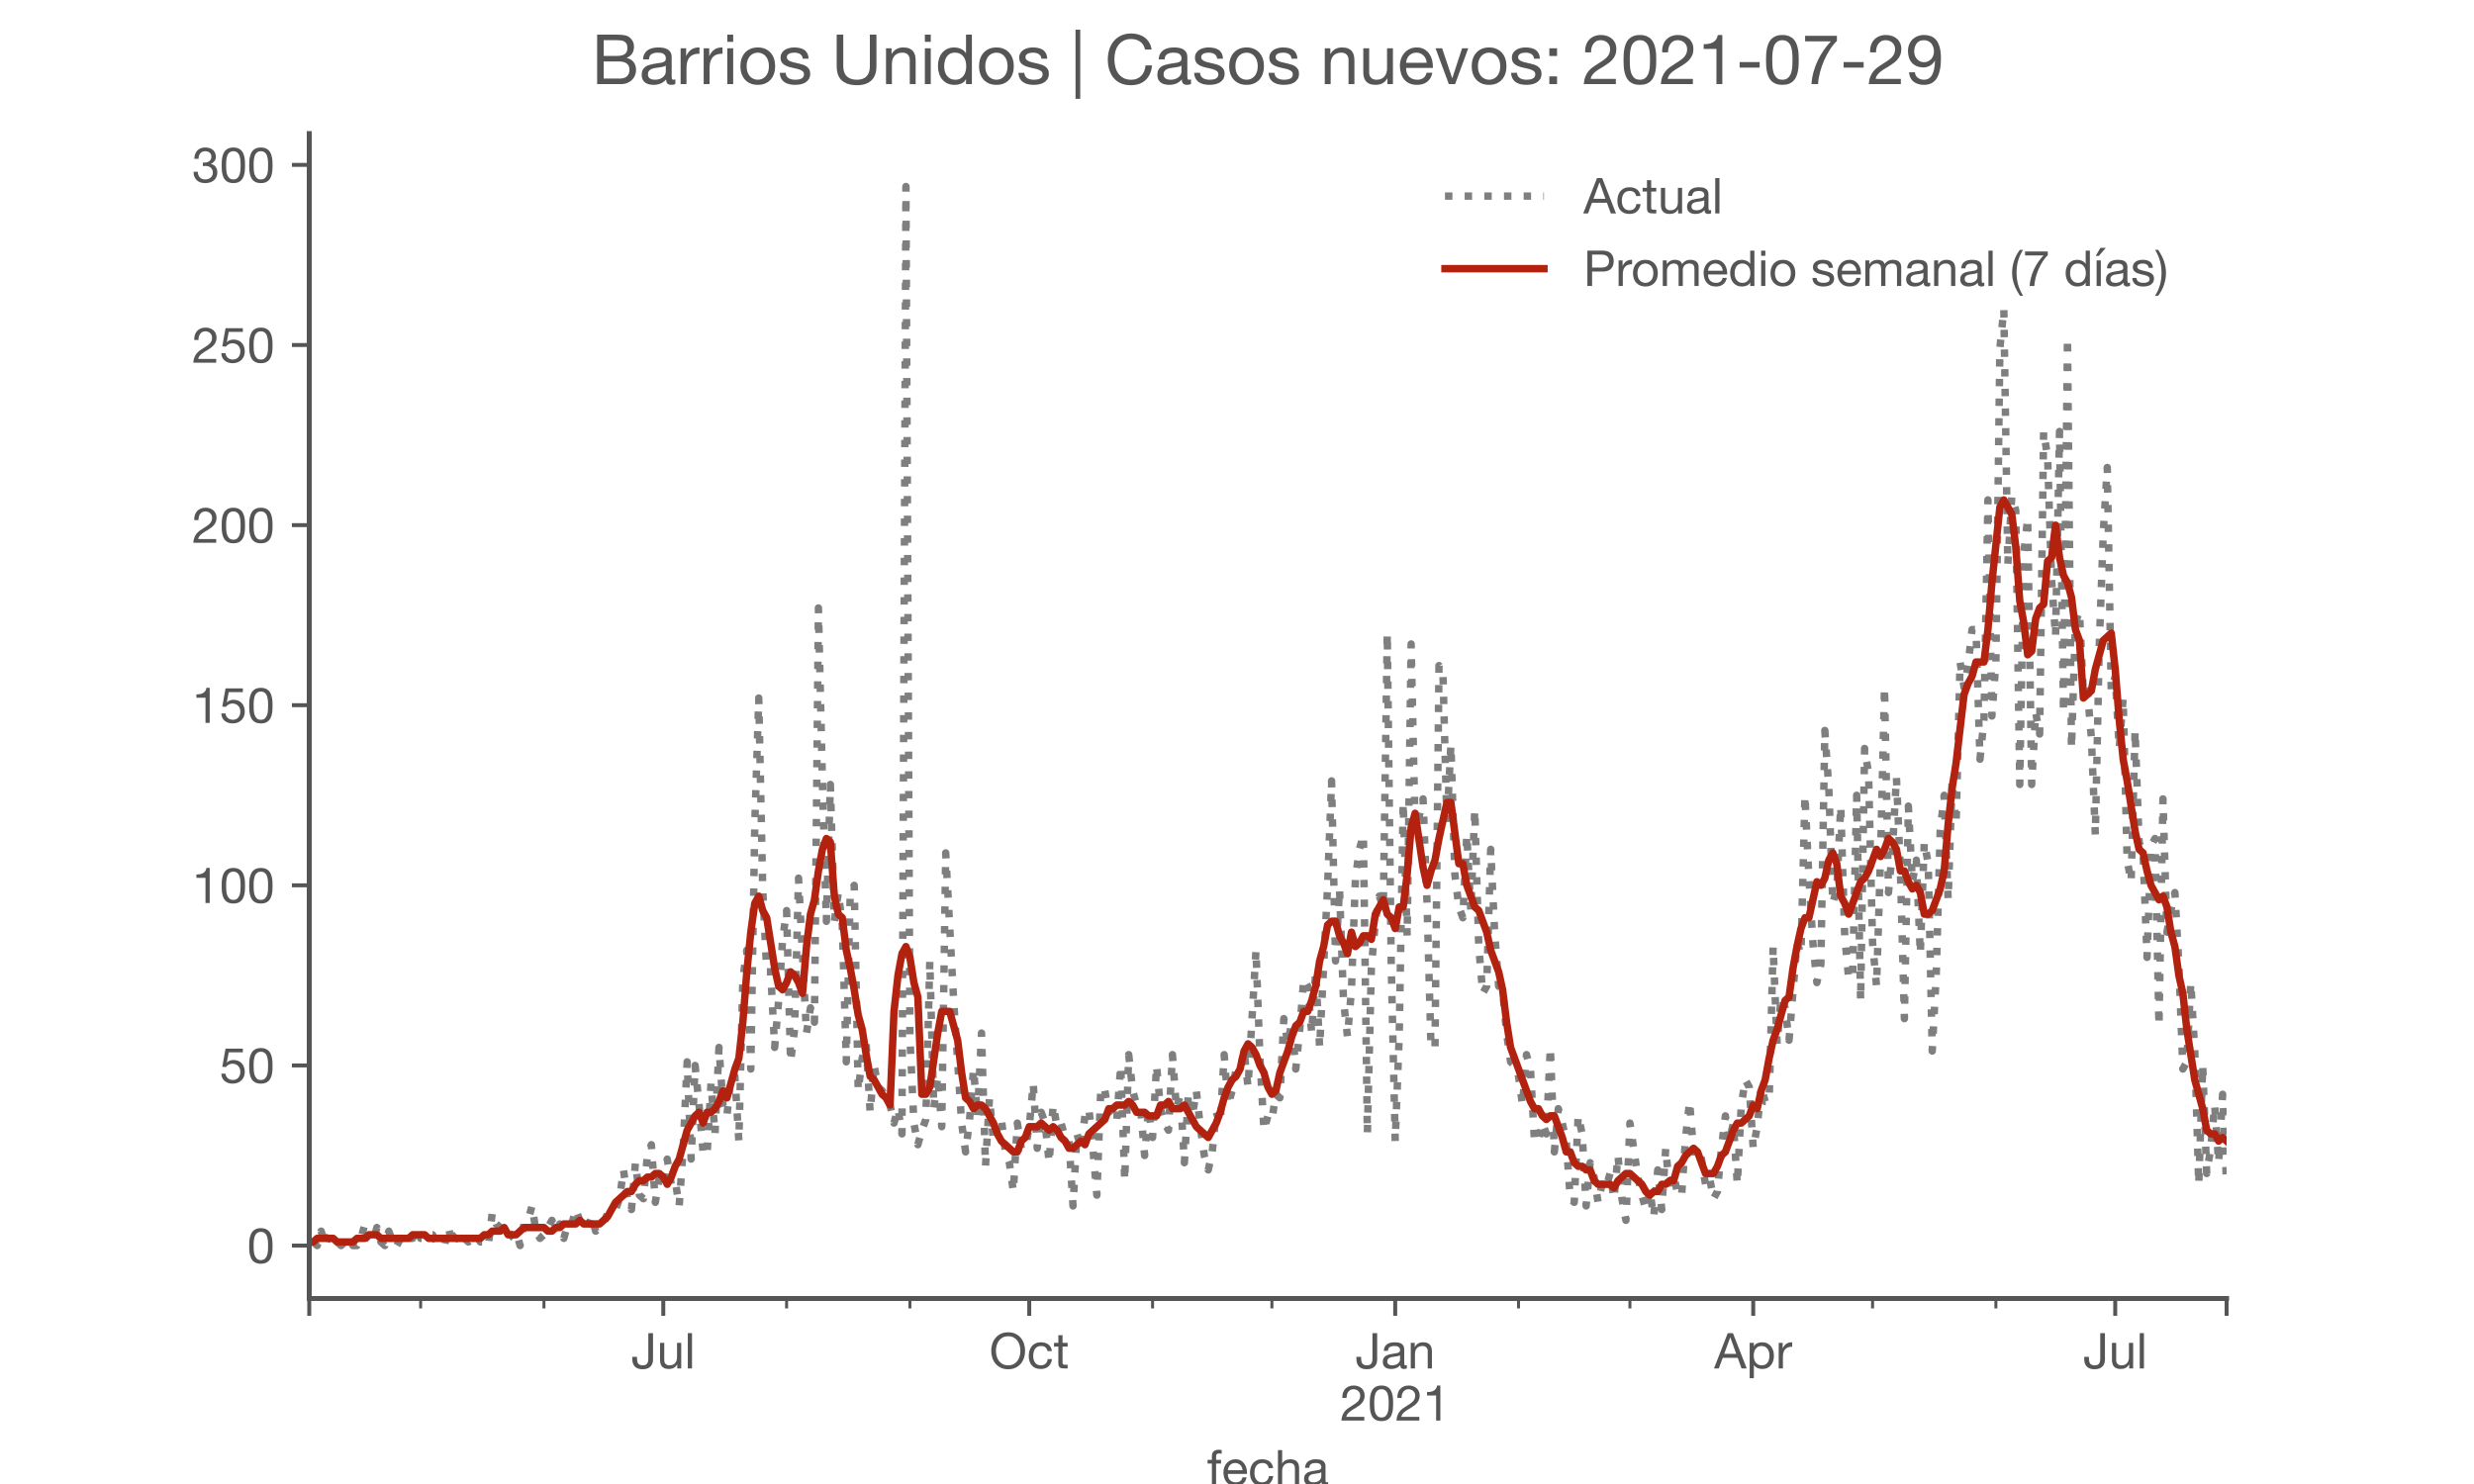<?xml version="1.0" encoding="utf-8" standalone="no"?>
<!DOCTYPE svg PUBLIC "-//W3C//DTD SVG 1.1//EN"
  "http://www.w3.org/Graphics/SVG/1.1/DTD/svg11.dtd">
<!-- Created with matplotlib (https://matplotlib.org/) -->
<svg height="300pt" version="1.1" viewBox="0 0 500 300" width="500pt" xmlns="http://www.w3.org/2000/svg" xmlns:xlink="http://www.w3.org/1999/xlink">
 <defs>
  <style type="text/css">*{stroke-linecap:butt;stroke-linejoin:round;}</style>
 </defs>
 <g id="figure_1">
  <g id="patch_1">
   <path d="M 0 300 
L 500 300 
L 500 0 
L 0 0 
z
" style="fill:#ffffff;"/>
  </g>
  <g id="axes_1">
   <g id="patch_2">
    <path d="M 62.5 262.5 
L 450 262.5 
L 450 27 
L 62.5 27 
z
" style="fill:#ffffff;"/>
   </g>
   <g id="matplotlib.axis_1">
    <g id="xtick_1">
     <g id="line2d_1">
      <defs>
       <path d="M 0 0 
L 0 3.5 
" id="ma6a5dc272f" style="stroke:#555555;stroke-width:0.8;"/>
      </defs>
      <g>
       <use style="fill:#555555;stroke:#555555;stroke-width:0.8;" x="62.5" xlink:href="#ma6a5dc272f" y="262.5"/>
      </g>
     </g>
    </g>
    <g id="xtick_2">
     <g id="line2d_2">
      <g>
       <use style="fill:#555555;stroke:#555555;stroke-width:0.8;" x="134.051" xlink:href="#ma6a5dc272f" y="262.5"/>
      </g>
     </g>
     <g id="text_1">
      <!-- Jul -->
      <g style="fill:#555555;" transform="translate(127.566 276.641)scale(0.1 -0.1)">
       <defs>
        <path d="M 44.094 17.797 
L 44.094 71.406 
L 34.594 71.406 
L 34.594 19.203 
Q 34.594 13.297 32.141 9.797 
Q 29.703 6.297 23.203 6.297 
Q 19.703 6.297 17.453 7.344 
Q 15.203 8.406 13.953 10.297 
Q 12.703 12.203 12.203 14.797 
Q 11.703 17.406 11.703 20.5 
L 11.703 23.5 
L 2.203 23.5 
L 2.203 19.094 
Q 2.203 8.906 7.594 3.656 
Q 13 -1.594 23 -1.594 
Q 29 -1.594 33.047 0.047 
Q 37.094 1.703 39.547 4.453 
Q 42 7.203 43.047 10.703 
Q 44.094 14.203 44.094 17.797 
z
" id="HelveticaNeue-74"/>
        <path d="M 49.203 0 
L 49.203 51.703 
L 40.703 51.703 
L 40.703 22.5 
Q 40.703 19 39.75 16.047 
Q 38.797 13.094 36.891 10.891 
Q 35 8.703 32.141 7.5 
Q 29.297 6.297 25.406 6.297 
Q 20.5 6.297 17.703 9.094 
Q 14.906 11.906 14.906 16.703 
L 14.906 51.703 
L 6.406 51.703 
L 6.406 17.703 
Q 6.406 13.5 7.25 10.047 
Q 8.094 6.594 10.188 4.094 
Q 12.297 1.594 15.688 0.25 
Q 19.094 -1.094 24.203 -1.094 
Q 29.906 -1.094 34.094 1.156 
Q 38.297 3.406 41 8.203 
L 41.203 8.203 
L 41.203 0 
z
" id="HelveticaNeue-117"/>
        <path d="M 6.906 71.406 
L 6.906 0 
L 15.406 0 
L 15.406 71.406 
z
" id="HelveticaNeue-108"/>
       </defs>
       <use xlink:href="#HelveticaNeue-74"/>
       <use x="51.9" xlink:href="#HelveticaNeue-117"/>
       <use x="107.5" xlink:href="#HelveticaNeue-108"/>
      </g>
     </g>
    </g>
    <g id="xtick_3">
     <g id="line2d_3">
      <g>
       <use style="fill:#555555;stroke:#555555;stroke-width:0.8;" x="208.013" xlink:href="#ma6a5dc272f" y="262.5"/>
      </g>
     </g>
     <g id="text_2">
      <!-- Oct -->
      <g style="fill:#555555;" transform="translate(199.953 276.641)scale(0.1 -0.1)">
       <defs>
        <path d="M 13.297 35.703 
Q 13.297 41.094 14.688 46.344 
Q 16.094 51.594 19.094 55.797 
Q 22.094 60 26.797 62.547 
Q 31.5 65.094 38 65.094 
Q 44.5 65.094 49.203 62.547 
Q 53.906 60 56.906 55.797 
Q 59.906 51.594 61.297 46.344 
Q 62.703 41.094 62.703 35.703 
Q 62.703 30.297 61.297 25.047 
Q 59.906 19.797 56.906 15.594 
Q 53.906 11.406 49.203 8.844 
Q 44.5 6.297 38 6.297 
Q 31.5 6.297 26.797 8.844 
Q 22.094 11.406 19.094 15.594 
Q 16.094 19.797 14.688 25.047 
Q 13.297 30.297 13.297 35.703 
z
M 3.797 35.703 
Q 3.797 28.406 5.938 21.656 
Q 8.094 14.906 12.391 9.703 
Q 16.703 4.5 23.094 1.453 
Q 29.5 -1.594 38 -1.594 
Q 46.5 -1.594 52.891 1.453 
Q 59.297 4.5 63.594 9.703 
Q 67.906 14.906 70.047 21.656 
Q 72.203 28.406 72.203 35.703 
Q 72.203 43 70.047 49.75 
Q 67.906 56.5 63.594 61.703 
Q 59.297 66.906 52.891 70 
Q 46.5 73.094 38 73.094 
Q 29.5 73.094 23.094 70 
Q 16.703 66.906 12.391 61.703 
Q 8.094 56.5 5.938 49.75 
Q 3.797 43 3.797 35.703 
z
" id="HelveticaNeue-79"/>
        <path d="M 41.5 35.094 
L 50.297 35.094 
Q 49.797 39.703 47.891 43.047 
Q 46 46.406 43.047 48.594 
Q 40.094 50.797 36.25 51.844 
Q 32.406 52.906 28 52.906 
Q 21.906 52.906 17.297 50.75 
Q 12.703 48.594 9.641 44.844 
Q 6.594 41.094 5.094 36.047 
Q 3.594 31 3.594 25.203 
Q 3.594 19.406 5.141 14.547 
Q 6.703 9.703 9.75 6.203 
Q 12.797 2.703 17.344 0.797 
Q 21.906 -1.094 27.797 -1.094 
Q 37.703 -1.094 43.453 4.094 
Q 49.203 9.297 50.594 18.906 
L 41.906 18.906 
Q 41.094 12.906 37.547 9.594 
Q 34 6.297 27.703 6.297 
Q 23.703 6.297 20.797 7.891 
Q 17.906 9.5 16.094 12.141 
Q 14.297 14.797 13.438 18.188 
Q 12.594 21.594 12.594 25.203 
Q 12.594 29.094 13.391 32.75 
Q 14.203 36.406 16.047 39.203 
Q 17.906 42 21 43.703 
Q 24.094 45.406 28.703 45.406 
Q 34.094 45.406 37.297 42.703 
Q 40.5 40 41.5 35.094 
z
" id="HelveticaNeue-99"/>
        <path d="M 18.203 51.703 
L 18.203 67.203 
L 9.703 67.203 
L 9.703 51.703 
L 0.906 51.703 
L 0.906 44.203 
L 9.703 44.203 
L 9.703 11.297 
Q 9.703 7.703 10.391 5.5 
Q 11.094 3.297 12.547 2.094 
Q 14 0.906 16.344 0.453 
Q 18.703 0 22 0 
L 28.5 0 
L 28.5 7.5 
L 24.594 7.5 
Q 22.594 7.5 21.344 7.641 
Q 20.094 7.797 19.391 8.297 
Q 18.703 8.797 18.453 9.688 
Q 18.203 10.594 18.203 12.094 
L 18.203 44.203 
L 28.5 44.203 
L 28.5 51.703 
z
" id="HelveticaNeue-116"/>
       </defs>
       <use xlink:href="#HelveticaNeue-79"/>
       <use x="76" xlink:href="#HelveticaNeue-99"/>
       <use x="129.7" xlink:href="#HelveticaNeue-116"/>
      </g>
     </g>
    </g>
    <g id="xtick_4">
     <g id="line2d_4">
      <g>
       <use style="fill:#555555;stroke:#555555;stroke-width:0.8;" x="281.976" xlink:href="#ma6a5dc272f" y="262.5"/>
      </g>
     </g>
     <g id="text_3">
      <!-- Jan -->
      <g style="fill:#555555;" transform="translate(273.916 276.641)scale(0.1 -0.1)">
       <defs>
        <path d="M 52.203 0.203 
Q 50 -1.094 46.094 -1.094 
Q 42.797 -1.094 40.844 0.75 
Q 38.906 2.594 38.906 6.797 
Q 35.406 2.594 30.75 0.75 
Q 26.094 -1.094 20.703 -1.094 
Q 17.203 -1.094 14.047 -0.297 
Q 10.906 0.5 8.594 2.203 
Q 6.297 3.906 4.938 6.656 
Q 3.594 9.406 3.594 13.297 
Q 3.594 17.703 5.094 20.5 
Q 6.594 23.297 9.047 25.047 
Q 11.5 26.797 14.641 27.688 
Q 17.797 28.594 21.094 29.203 
Q 24.594 29.906 27.75 30.25 
Q 30.906 30.594 33.297 31.25 
Q 35.703 31.906 37.094 33.156 
Q 38.5 34.406 38.5 36.797 
Q 38.5 39.594 37.453 41.297 
Q 36.406 43 34.75 43.891 
Q 33.094 44.797 31.047 45.094 
Q 29 45.406 27 45.406 
Q 21.594 45.406 18 43.344 
Q 14.406 41.297 14.094 35.594 
L 5.594 35.594 
Q 5.797 40.406 7.594 43.703 
Q 9.406 47 12.406 49.047 
Q 15.406 51.094 19.25 52 
Q 23.094 52.906 27.5 52.906 
Q 31 52.906 34.453 52.406 
Q 37.906 51.906 40.703 50.344 
Q 43.5 48.797 45.203 46 
Q 46.906 43.203 46.906 38.703 
L 46.906 12.094 
Q 46.906 9.094 47.25 7.688 
Q 47.594 6.297 49.594 6.297 
Q 50.703 6.297 52.203 6.797 
z
M 38.406 26.703 
Q 36.797 25.5 34.188 24.953 
Q 31.594 24.406 28.75 24.047 
Q 25.906 23.703 23 23.25 
Q 20.094 22.797 17.797 21.797 
Q 15.5 20.797 14.047 18.938 
Q 12.594 17.094 12.594 13.906 
Q 12.594 11.797 13.438 10.344 
Q 14.297 8.906 15.641 8 
Q 17 7.094 18.797 6.688 
Q 20.594 6.297 22.594 6.297 
Q 26.797 6.297 29.797 7.438 
Q 32.797 8.594 34.688 10.344 
Q 36.594 12.094 37.5 14.141 
Q 38.406 16.203 38.406 18 
z
" id="HelveticaNeue-97"/>
        <path d="M 6.406 51.703 
L 6.406 0 
L 14.906 0 
L 14.906 29.203 
Q 14.906 32.703 15.844 35.641 
Q 16.797 38.594 18.688 40.797 
Q 20.594 43 23.438 44.203 
Q 26.297 45.406 30.203 45.406 
Q 35.094 45.406 37.891 42.594 
Q 40.703 39.797 40.703 35 
L 40.703 0 
L 49.203 0 
L 49.203 34 
Q 49.203 38.203 48.344 41.641 
Q 47.5 45.094 45.391 47.594 
Q 43.297 50.094 39.891 51.5 
Q 36.5 52.906 31.406 52.906 
Q 19.906 52.906 14.594 43.5 
L 14.406 43.5 
L 14.406 51.703 
z
" id="HelveticaNeue-110"/>
       </defs>
       <use xlink:href="#HelveticaNeue-74"/>
       <use x="51.9" xlink:href="#HelveticaNeue-97"/>
       <use x="105.6" xlink:href="#HelveticaNeue-110"/>
      </g>
      <!-- 2021 -->
      <g style="fill:#555555;" transform="translate(270.857 287.18)scale(0.1 -0.1)">
       <defs>
        <path d="M 4.406 45.797 
L 12.906 45.797 
Q 12.797 49 13.547 52.141 
Q 14.297 55.297 16 57.797 
Q 17.703 60.297 20.344 61.844 
Q 23 63.406 26.703 63.406 
Q 29.5 63.406 32 62.5 
Q 34.5 61.594 36.344 59.891 
Q 38.203 58.203 39.297 55.844 
Q 40.406 53.5 40.406 50.594 
Q 40.406 46.906 39.25 44.094 
Q 38.094 41.297 35.844 38.891 
Q 33.594 36.5 30.188 34.141 
Q 26.797 31.797 22.297 29 
Q 18.594 26.797 15.188 24.297 
Q 11.797 21.797 9.094 18.5 
Q 6.406 15.203 4.656 10.75 
Q 2.906 6.297 2.406 0 
L 48.703 0 
L 48.703 7.5 
L 12.297 7.5 
Q 12.906 10.797 14.844 13.344 
Q 16.797 15.906 19.547 18.094 
Q 22.297 20.297 25.594 22.25 
Q 28.906 24.203 32.203 26.203 
Q 35.5 28.297 38.594 30.594 
Q 41.703 32.906 44.094 35.75 
Q 46.5 38.594 47.953 42.188 
Q 49.406 45.797 49.406 50.5 
Q 49.406 55.5 47.656 59.297 
Q 45.906 63.094 42.906 65.641 
Q 39.906 68.203 35.844 69.547 
Q 31.797 70.906 27.203 70.906 
Q 21.594 70.906 17.188 69 
Q 12.797 67.094 9.844 63.75 
Q 6.906 60.406 5.5 55.797 
Q 4.094 51.203 4.406 45.797 
z
" id="HelveticaNeue-50"/>
        <path d="M 13.203 34.906 
Q 13.203 37.5 13.25 40.641 
Q 13.297 43.797 13.75 46.938 
Q 14.203 50.094 15.047 53.094 
Q 15.906 56.094 17.547 58.344 
Q 19.203 60.594 21.703 62 
Q 24.203 63.406 27.797 63.406 
Q 31.406 63.406 33.906 62 
Q 36.406 60.594 38.047 58.344 
Q 39.703 56.094 40.547 53.094 
Q 41.406 50.094 41.844 46.938 
Q 42.297 43.797 42.344 40.641 
Q 42.406 37.5 42.406 34.906 
Q 42.406 30.906 42.156 25.953 
Q 41.906 21 40.547 16.641 
Q 39.203 12.297 36.203 9.297 
Q 33.203 6.297 27.797 6.297 
Q 22.406 6.297 19.406 9.297 
Q 16.406 12.297 15.047 16.641 
Q 13.703 21 13.453 25.953 
Q 13.203 30.906 13.203 34.906 
z
M 4.203 34.797 
Q 4.203 30.906 4.391 26.703 
Q 4.594 22.5 5.391 18.5 
Q 6.203 14.5 7.703 10.953 
Q 9.203 7.406 11.797 4.703 
Q 14.406 2 18.344 0.453 
Q 22.297 -1.094 27.797 -1.094 
Q 33.406 -1.094 37.297 0.453 
Q 41.203 2 43.797 4.703 
Q 46.406 7.406 47.906 10.953 
Q 49.406 14.5 50.203 18.5 
Q 51 22.5 51.203 26.703 
Q 51.406 30.906 51.406 34.797 
Q 51.406 38.703 51.203 42.891 
Q 51 47.094 50.203 51.094 
Q 49.406 55.094 47.906 58.688 
Q 46.406 62.297 43.797 65 
Q 41.203 67.703 37.25 69.297 
Q 33.297 70.906 27.797 70.906 
Q 22.297 70.906 18.344 69.297 
Q 14.406 67.703 11.797 65 
Q 9.203 62.297 7.703 58.688 
Q 6.203 55.094 5.391 51.094 
Q 4.594 47.094 4.391 42.891 
Q 4.203 38.703 4.203 34.797 
z
" id="HelveticaNeue-48"/>
        <path d="M 35.594 0 
L 35.594 70.906 
L 29.094 70.906 
Q 28.406 66.906 26.5 64.297 
Q 24.594 61.703 21.844 60.203 
Q 19.094 58.703 15.688 58.141 
Q 12.297 57.594 8.703 57.594 
L 8.703 50.797 
L 27.094 50.797 
L 27.094 0 
z
" id="HelveticaNeue-49"/>
       </defs>
       <use xlink:href="#HelveticaNeue-50"/>
       <use x="55.6" xlink:href="#HelveticaNeue-48"/>
       <use x="111.2" xlink:href="#HelveticaNeue-50"/>
       <use x="166.8" xlink:href="#HelveticaNeue-49"/>
      </g>
     </g>
    </g>
    <g id="xtick_5">
     <g id="line2d_5">
      <g>
       <use style="fill:#555555;stroke:#555555;stroke-width:0.8;" x="354.331" xlink:href="#ma6a5dc272f" y="262.5"/>
      </g>
     </g>
     <g id="text_4">
      <!-- Apr -->
      <g style="fill:#555555;" transform="translate(346.461 276.641)scale(0.1 -0.1)">
       <defs>
        <path d="M 20.094 29.5 
L 32.203 62.797 
L 32.406 62.797 
L 44.297 29.5 
z
M 27.203 71.406 
L -0.594 0 
L 9.094 0 
L 17.094 21.5 
L 47.297 21.5 
L 55.094 0 
L 65.594 0 
L 37.703 71.406 
z
" id="HelveticaNeue-65"/>
        <path d="M 6.703 51.703 
L 6.703 -19.703 
L 15.203 -19.703 
L 15.203 6.906 
L 15.406 6.906 
Q 16.797 4.594 18.844 3.047 
Q 20.906 1.5 23.203 0.594 
Q 25.5 -0.297 27.844 -0.688 
Q 30.203 -1.094 32.094 -1.094 
Q 38 -1.094 42.453 1 
Q 46.906 3.094 49.844 6.75 
Q 52.797 10.406 54.25 15.297 
Q 55.703 20.203 55.703 25.703 
Q 55.703 31.203 54.203 36.094 
Q 52.703 41 49.75 44.75 
Q 46.797 48.5 42.344 50.703 
Q 37.906 52.906 31.906 52.906 
Q 26.5 52.906 22 50.953 
Q 17.5 49 15.406 44.703 
L 15.203 44.703 
L 15.203 51.703 
z
M 46.703 26.297 
Q 46.703 22.5 45.891 18.891 
Q 45.094 15.297 43.297 12.5 
Q 41.5 9.703 38.547 8 
Q 35.594 6.297 31.203 6.297 
Q 26.797 6.297 23.688 7.938 
Q 20.594 9.594 18.641 12.297 
Q 16.703 15 15.797 18.547 
Q 14.906 22.094 14.906 25.906 
Q 14.906 29.5 15.75 33 
Q 16.594 36.5 18.5 39.25 
Q 20.406 42 23.406 43.703 
Q 26.406 45.406 30.703 45.406 
Q 34.797 45.406 37.844 43.797 
Q 40.906 42.203 42.844 39.5 
Q 44.797 36.797 45.75 33.344 
Q 46.703 29.906 46.703 26.297 
z
" id="HelveticaNeue-112"/>
        <path d="M 6.094 51.703 
L 6.094 0 
L 14.594 0 
L 14.594 23 
Q 14.594 28 15.594 31.844 
Q 16.594 35.703 18.797 38.391 
Q 21 41.094 24.594 42.5 
Q 28.203 43.906 33.297 43.906 
L 33.297 52.906 
Q 26.406 53.094 21.906 50.094 
Q 17.406 47.094 14.297 40.797 
L 14.094 40.797 
L 14.094 51.703 
z
" id="HelveticaNeue-114"/>
       </defs>
       <use xlink:href="#HelveticaNeue-65"/>
       <use x="64.8" xlink:href="#HelveticaNeue-112"/>
       <use x="124.1" xlink:href="#HelveticaNeue-114"/>
      </g>
     </g>
    </g>
    <g id="xtick_6">
     <g id="line2d_6">
      <g>
       <use style="fill:#555555;stroke:#555555;stroke-width:0.8;" x="427.49" xlink:href="#ma6a5dc272f" y="262.5"/>
      </g>
     </g>
     <g id="text_5">
      <!-- Jul -->
      <g style="fill:#555555;" transform="translate(421.004 276.641)scale(0.1 -0.1)">
       <use xlink:href="#HelveticaNeue-74"/>
       <use x="51.9" xlink:href="#HelveticaNeue-117"/>
       <use x="107.5" xlink:href="#HelveticaNeue-108"/>
      </g>
     </g>
    </g>
    <g id="xtick_7">
     <g id="line2d_7">
      <g>
       <use style="fill:#555555;stroke:#555555;stroke-width:0.8;" x="450" xlink:href="#ma6a5dc272f" y="262.5"/>
      </g>
     </g>
    </g>
    <g id="xtick_8">
     <g id="line2d_8">
      <defs>
       <path d="M 0 0 
L 0 2 
" id="m81e9aed359" style="stroke:#555555;stroke-width:0.6;"/>
      </defs>
      <g>
       <use style="fill:#555555;stroke:#555555;stroke-width:0.6;" x="85.01" xlink:href="#m81e9aed359" y="262.5"/>
      </g>
     </g>
    </g>
    <g id="xtick_9">
     <g id="line2d_9">
      <g>
       <use style="fill:#555555;stroke:#555555;stroke-width:0.6;" x="109.933" xlink:href="#m81e9aed359" y="262.5"/>
      </g>
     </g>
    </g>
    <g id="xtick_10">
     <g id="line2d_10">
      <g>
       <use style="fill:#555555;stroke:#555555;stroke-width:0.6;" x="158.973" xlink:href="#m81e9aed359" y="262.5"/>
      </g>
     </g>
    </g>
    <g id="xtick_11">
     <g id="line2d_11">
      <g>
       <use style="fill:#555555;stroke:#555555;stroke-width:0.6;" x="183.895" xlink:href="#m81e9aed359" y="262.5"/>
      </g>
     </g>
    </g>
    <g id="xtick_12">
     <g id="line2d_12">
      <g>
       <use style="fill:#555555;stroke:#555555;stroke-width:0.6;" x="232.936" xlink:href="#m81e9aed359" y="262.5"/>
      </g>
     </g>
    </g>
    <g id="xtick_13">
     <g id="line2d_13">
      <g>
       <use style="fill:#555555;stroke:#555555;stroke-width:0.6;" x="257.054" xlink:href="#m81e9aed359" y="262.5"/>
      </g>
     </g>
    </g>
    <g id="xtick_14">
     <g id="line2d_14">
      <g>
       <use style="fill:#555555;stroke:#555555;stroke-width:0.6;" x="306.898" xlink:href="#m81e9aed359" y="262.5"/>
      </g>
     </g>
    </g>
    <g id="xtick_15">
     <g id="line2d_15">
      <g>
       <use style="fill:#555555;stroke:#555555;stroke-width:0.6;" x="329.409" xlink:href="#m81e9aed359" y="262.5"/>
      </g>
     </g>
    </g>
    <g id="xtick_16">
     <g id="line2d_16">
      <g>
       <use style="fill:#555555;stroke:#555555;stroke-width:0.6;" x="378.449" xlink:href="#m81e9aed359" y="262.5"/>
      </g>
     </g>
    </g>
    <g id="xtick_17">
     <g id="line2d_17">
      <g>
       <use style="fill:#555555;stroke:#555555;stroke-width:0.6;" x="403.371" xlink:href="#m81e9aed359" y="262.5"/>
      </g>
     </g>
    </g>
    <g id="text_6">
     <!-- fecha -->
     <g style="fill:#555555;" transform="translate(243.935 300.291)scale(0.1 -0.1)">
      <defs>
       <path d="M 9.906 44.203 
L 9.906 0 
L 18.406 0 
L 18.406 44.203 
L 28.406 44.203 
L 28.406 51.703 
L 18.406 51.703 
L 18.406 58.906 
Q 18.406 62.297 20.094 63.5 
Q 21.797 64.703 24.906 64.703 
Q 26 64.703 27.297 64.547 
Q 28.594 64.406 29.703 64 
L 29.703 71.406 
Q 28.5 71.797 26.953 72 
Q 25.406 72.203 24.203 72.203 
Q 17.203 72.203 13.547 68.953 
Q 9.906 65.703 9.906 59.406 
L 9.906 51.703 
L 1.203 51.703 
L 1.203 44.203 
z
" id="HelveticaNeue-102"/>
       <path d="M 42.297 30.797 
L 12.594 30.797 
Q 12.797 33.797 13.891 36.438 
Q 15 39.094 16.891 41.094 
Q 18.797 43.094 21.438 44.25 
Q 24.094 45.406 27.406 45.406 
Q 30.594 45.406 33.25 44.25 
Q 35.906 43.094 37.844 41.141 
Q 39.797 39.203 40.938 36.5 
Q 42.094 33.797 42.297 30.797 
z
M 50.5 16.406 
L 42.094 16.406 
Q 41 11.297 37.547 8.797 
Q 34.094 6.297 28.703 6.297 
Q 24.5 6.297 21.391 7.688 
Q 18.297 9.094 16.297 11.438 
Q 14.297 13.797 13.391 16.844 
Q 12.5 19.906 12.594 23.297 
L 51.297 23.297 
Q 51.5 28 50.453 33.203 
Q 49.406 38.406 46.656 42.797 
Q 43.906 47.203 39.344 50.047 
Q 34.797 52.906 27.906 52.906 
Q 22.594 52.906 18.141 50.906 
Q 13.703 48.906 10.453 45.297 
Q 7.203 41.703 5.391 36.797 
Q 3.594 31.906 3.594 26 
Q 3.797 20.094 5.344 15.094 
Q 6.906 10.094 10 6.5 
Q 13.094 2.906 17.641 0.906 
Q 22.203 -1.094 28.406 -1.094 
Q 37.203 -1.094 43 3.297 
Q 48.797 7.703 50.5 16.406 
z
" id="HelveticaNeue-101"/>
       <path d="M 6.406 71.406 
L 6.406 0 
L 14.906 0 
L 14.906 29.203 
Q 14.906 32.703 15.844 35.641 
Q 16.797 38.594 18.688 40.797 
Q 20.594 43 23.438 44.203 
Q 26.297 45.406 30.203 45.406 
Q 35.094 45.406 37.891 42.594 
Q 40.703 39.797 40.703 35 
L 40.703 0 
L 49.203 0 
L 49.203 34 
Q 49.203 38.203 48.344 41.641 
Q 47.5 45.094 45.391 47.594 
Q 43.297 50.094 39.891 51.5 
Q 36.5 52.906 31.406 52.906 
Q 29.094 52.906 26.641 52.406 
Q 24.203 51.906 21.953 50.844 
Q 19.703 49.797 17.891 48.141 
Q 16.094 46.5 15.094 44.094 
L 14.906 44.094 
L 14.906 71.406 
z
" id="HelveticaNeue-104"/>
      </defs>
      <use xlink:href="#HelveticaNeue-102"/>
      <use x="29.6" xlink:href="#HelveticaNeue-101"/>
      <use x="83.3" xlink:href="#HelveticaNeue-99"/>
      <use x="137" xlink:href="#HelveticaNeue-104"/>
      <use x="192.6" xlink:href="#HelveticaNeue-97"/>
     </g>
    </g>
   </g>
   <g id="matplotlib.axis_2">
    <g id="ytick_1">
     <g id="line2d_18">
      <defs>
       <path d="M 0 0 
L -3.5 0 
" id="mbd3798358f" style="stroke:#555555;stroke-width:0.8;"/>
      </defs>
      <g>
       <use style="fill:#555555;stroke:#555555;stroke-width:0.8;" x="62.5" xlink:href="#mbd3798358f" y="251.795"/>
      </g>
     </g>
     <g id="text_7">
      <!-- 0 -->
      <g style="fill:#555555;" transform="translate(49.941 255.366)scale(0.1 -0.1)">
       <use xlink:href="#HelveticaNeue-48"/>
      </g>
     </g>
    </g>
    <g id="ytick_2">
     <g id="line2d_19">
      <g>
       <use style="fill:#555555;stroke:#555555;stroke-width:0.8;" x="62.5" xlink:href="#mbd3798358f" y="215.385"/>
      </g>
     </g>
     <g id="text_8">
      <!-- 50 -->
      <g style="fill:#555555;" transform="translate(44.381 218.956)scale(0.1 -0.1)">
       <defs>
        <path d="M 47 62.203 
L 47 69.703 
L 12 69.703 
L 5.406 32.906 
L 12.703 32.5 
Q 15.203 35.5 18.453 37.344 
Q 21.703 39.203 25.906 39.203 
Q 29.5 39.203 32.453 38 
Q 35.406 36.797 37.5 34.641 
Q 39.594 32.5 40.75 29.547 
Q 41.906 26.594 41.906 23.094 
Q 41.906 18.906 40.703 15.75 
Q 39.5 12.594 37.453 10.5 
Q 35.406 8.406 32.656 7.344 
Q 29.906 6.297 26.906 6.297 
Q 23.703 6.297 21.047 7.25 
Q 18.406 8.203 16.453 9.953 
Q 14.5 11.703 13.344 14.047 
Q 12.203 16.406 12 19.094 
L 3.5 19.094 
Q 3.594 14.297 5.391 10.5 
Q 7.203 6.703 10.297 4.141 
Q 13.406 1.594 17.453 0.25 
Q 21.5 -1.094 26.094 -1.094 
Q 32.297 -1.094 36.938 0.844 
Q 41.594 2.797 44.688 6.094 
Q 47.797 9.406 49.344 13.656 
Q 50.906 17.906 50.906 22.406 
Q 50.906 28.5 49.094 33.047 
Q 47.297 37.594 44.188 40.641 
Q 41.094 43.703 36.891 45.203 
Q 32.703 46.703 28 46.703 
Q 24.406 46.703 20.75 45.453 
Q 17.094 44.203 14.797 41.594 
L 14.594 41.797 
L 18.406 62.203 
z
" id="HelveticaNeue-53"/>
       </defs>
       <use xlink:href="#HelveticaNeue-53"/>
       <use x="55.6" xlink:href="#HelveticaNeue-48"/>
      </g>
     </g>
    </g>
    <g id="ytick_3">
     <g id="line2d_20">
      <g>
       <use style="fill:#555555;stroke:#555555;stroke-width:0.8;" x="62.5" xlink:href="#mbd3798358f" y="178.975"/>
      </g>
     </g>
     <g id="text_9">
      <!-- 100 -->
      <g style="fill:#555555;" transform="translate(38.822 182.546)scale(0.1 -0.1)">
       <use xlink:href="#HelveticaNeue-49"/>
       <use x="55.6" xlink:href="#HelveticaNeue-48"/>
       <use x="111.2" xlink:href="#HelveticaNeue-48"/>
      </g>
     </g>
    </g>
    <g id="ytick_4">
     <g id="line2d_21">
      <g>
       <use style="fill:#555555;stroke:#555555;stroke-width:0.8;" x="62.5" xlink:href="#mbd3798358f" y="142.565"/>
      </g>
     </g>
     <g id="text_10">
      <!-- 150 -->
      <g style="fill:#555555;" transform="translate(38.822 146.136)scale(0.1 -0.1)">
       <use xlink:href="#HelveticaNeue-49"/>
       <use x="55.6" xlink:href="#HelveticaNeue-53"/>
       <use x="111.2" xlink:href="#HelveticaNeue-48"/>
      </g>
     </g>
    </g>
    <g id="ytick_5">
     <g id="line2d_22">
      <g>
       <use style="fill:#555555;stroke:#555555;stroke-width:0.8;" x="62.5" xlink:href="#mbd3798358f" y="106.155"/>
      </g>
     </g>
     <g id="text_11">
      <!-- 200 -->
      <g style="fill:#555555;" transform="translate(38.822 109.726)scale(0.1 -0.1)">
       <use xlink:href="#HelveticaNeue-50"/>
       <use x="55.6" xlink:href="#HelveticaNeue-48"/>
       <use x="111.2" xlink:href="#HelveticaNeue-48"/>
      </g>
     </g>
    </g>
    <g id="ytick_6">
     <g id="line2d_23">
      <g>
       <use style="fill:#555555;stroke:#555555;stroke-width:0.8;" x="62.5" xlink:href="#mbd3798358f" y="69.745"/>
      </g>
     </g>
     <g id="text_12">
      <!-- 250 -->
      <g style="fill:#555555;" transform="translate(38.822 73.316)scale(0.1 -0.1)">
       <use xlink:href="#HelveticaNeue-50"/>
       <use x="55.6" xlink:href="#HelveticaNeue-53"/>
       <use x="111.2" xlink:href="#HelveticaNeue-48"/>
      </g>
     </g>
    </g>
    <g id="ytick_7">
     <g id="line2d_24">
      <g>
       <use style="fill:#555555;stroke:#555555;stroke-width:0.8;" x="62.5" xlink:href="#mbd3798358f" y="33.335"/>
      </g>
     </g>
     <g id="text_13">
      <!-- 300 -->
      <g style="fill:#555555;" transform="translate(38.822 36.906)scale(0.1 -0.1)">
       <defs>
        <path d="M 21.797 40.5 
L 21.797 33.297 
Q 24.203 33.594 26.906 33.594 
Q 30.094 33.594 32.844 32.75 
Q 35.594 31.906 37.594 30.156 
Q 39.594 28.406 40.797 25.844 
Q 42 23.297 42 20 
Q 42 16.797 40.75 14.25 
Q 39.5 11.703 37.391 9.953 
Q 35.297 8.203 32.5 7.25 
Q 29.703 6.297 26.594 6.297 
Q 19.297 6.297 15.5 10.641 
Q 11.703 15 11.5 21.906 
L 3 21.906 
Q 2.906 16.406 4.547 12.094 
Q 6.203 7.797 9.297 4.844 
Q 12.406 1.906 16.797 0.406 
Q 21.203 -1.094 26.594 -1.094 
Q 31.594 -1.094 36.047 0.25 
Q 40.5 1.594 43.797 4.297 
Q 47.094 7 49.047 11.047 
Q 51 15.094 51 20.406 
Q 51 26.797 47.844 31.5 
Q 44.703 36.203 38.203 37.594 
L 38.203 37.797 
Q 42.406 39.703 45.203 43.391 
Q 48 47.094 48 51.906 
Q 48 56.797 46.344 60.391 
Q 44.703 64 41.797 66.297 
Q 38.906 68.594 34.953 69.75 
Q 31 70.906 26.406 70.906 
Q 21.094 70.906 17.047 69.203 
Q 13 67.5 10.297 64.5 
Q 7.594 61.5 6.141 57.297 
Q 4.703 53.094 4.5 48 
L 13 48 
Q 13 51.094 13.797 53.891 
Q 14.594 56.703 16.25 58.797 
Q 17.906 60.906 20.453 62.156 
Q 23 63.406 26.406 63.406 
Q 31.797 63.406 35.391 60.547 
Q 39 57.703 39 52 
Q 39 49.203 37.891 47 
Q 36.797 44.797 34.938 43.344 
Q 33.094 41.906 30.641 41.156 
Q 28.203 40.406 25.5 40.406 
L 23.703 40.406 
Q 23.203 40.406 22.703 40.406 
Q 22.297 40.406 21.797 40.5 
z
" id="HelveticaNeue-51"/>
       </defs>
       <use xlink:href="#HelveticaNeue-51"/>
       <use x="55.6" xlink:href="#HelveticaNeue-48"/>
       <use x="111.2" xlink:href="#HelveticaNeue-48"/>
      </g>
     </g>
    </g>
   </g>
   <g id="line2d_25">
    <path clip-path="url(#p351ad31930)" d="M 63.304 251.067 
L 64.108 251.795 
L 64.912 248.883 
L 65.716 251.795 
L 66.52 249.611 
L 68.932 251.795 
L 70.539 250.339 
L 71.343 251.795 
L 72.147 251.795 
L 72.951 250.339 
L 73.755 247.426 
L 74.559 250.339 
L 75.363 251.067 
L 76.167 248.154 
L 76.971 251.067 
L 77.775 251.795 
L 78.579 248.883 
L 79.383 251.067 
L 80.187 251.795 
L 80.991 250.339 
L 81.795 249.611 
L 82.599 250.339 
L 83.402 250.339 
L 84.206 248.154 
L 85.01 250.339 
L 85.814 250.339 
L 86.618 249.611 
L 87.422 249.611 
L 88.226 251.067 
L 89.03 251.067 
L 89.834 251.795 
L 90.638 248.154 
L 91.442 251.795 
L 92.246 249.611 
L 93.05 248.883 
L 93.854 250.339 
L 94.658 251.067 
L 96.266 249.611 
L 97.07 251.067 
L 97.873 251.067 
L 98.677 251.795 
L 99.481 245.242 
L 100.285 247.426 
L 101.893 248.883 
L 102.697 250.339 
L 104.305 248.883 
L 105.109 251.795 
L 105.913 247.426 
L 106.717 246.698 
L 107.521 243.785 
L 108.325 248.883 
L 109.129 250.339 
L 109.933 249.611 
L 111.54 246.698 
L 112.344 248.883 
L 113.148 247.426 
L 113.952 250.339 
L 114.756 247.426 
L 115.56 247.426 
L 116.364 244.513 
L 117.168 246.698 
L 117.972 248.154 
L 118.776 248.154 
L 119.58 245.97 
L 120.384 248.883 
L 121.992 247.426 
L 122.796 245.242 
L 123.6 245.242 
L 124.404 244.513 
L 125.207 242.329 
L 126.011 236.503 
L 126.815 242.329 
L 127.619 244.513 
L 128.423 235.047 
L 129.227 241.601 
L 130.031 242.329 
L 130.835 233.59 
L 131.639 231.406 
L 132.443 243.057 
L 133.247 237.96 
L 134.051 239.416 
L 134.855 234.319 
L 135.659 239.416 
L 136.463 238.688 
L 137.267 243.785 
L 138.071 232.134 
L 138.874 214.657 
L 139.678 234.319 
L 140.482 215.385 
L 141.286 223.396 
L 142.09 232.862 
L 142.894 233.59 
L 143.698 219.026 
L 144.502 229.221 
L 145.306 211.744 
L 146.11 223.396 
L 146.914 225.58 
L 147.718 217.57 
L 148.522 217.57 
L 149.326 230.678 
L 150.13 197.909 
L 150.934 192.083 
L 151.738 216.114 
L 152.541 166.596 
L 153.345 141.109 
L 154.149 179.704 
L 154.953 196.452 
L 155.757 196.452 
L 156.561 211.744 
L 157.365 202.278 
L 158.169 189.898 
L 158.973 184.073 
L 159.777 214.657 
L 160.581 208.103 
L 161.385 177.519 
L 162.993 208.832 
L 163.797 203.734 
L 164.601 206.647 
L 165.405 122.904 
L 166.209 157.858 
L 167.012 186.257 
L 167.816 158.586 
L 168.62 186.257 
L 169.424 180.432 
L 170.228 186.986 
L 171.032 214.657 
L 171.836 180.432 
L 172.64 178.975 
L 173.444 220.483 
L 174.248 213.929 
L 175.052 211.016 
L 175.856 224.852 
L 176.66 215.385 
L 177.464 219.755 
L 178.268 220.483 
L 179.876 223.396 
L 180.679 227.037 
L 181.483 224.124 
L 182.287 229.221 
L 183.091 37.705 
L 183.895 209.56 
L 184.699 227.037 
L 185.503 231.406 
L 186.307 228.493 
L 187.111 226.308 
L 187.915 194.268 
L 188.719 224.124 
L 189.523 217.57 
L 190.327 227.765 
L 191.131 172.422 
L 192.739 202.278 
L 194.346 227.037 
L 195.15 232.862 
L 195.954 226.308 
L 196.758 216.114 
L 197.562 225.58 
L 198.366 208.832 
L 199.17 235.775 
L 199.974 221.939 
L 200.778 230.678 
L 201.582 227.765 
L 202.386 226.308 
L 203.19 232.862 
L 203.994 235.047 
L 204.798 240.872 
L 205.602 227.037 
L 206.406 232.134 
L 207.21 232.134 
L 208.013 227.765 
L 208.817 219.026 
L 209.621 232.134 
L 210.425 224.852 
L 211.229 227.037 
L 212.033 235.047 
L 212.837 223.396 
L 213.641 227.765 
L 214.445 227.037 
L 215.249 229.949 
L 216.053 230.678 
L 216.857 243.785 
L 217.661 229.221 
L 218.465 232.134 
L 219.269 225.58 
L 220.073 224.124 
L 220.877 232.134 
L 221.68 241.601 
L 222.484 219.755 
L 223.288 220.483 
L 224.092 224.852 
L 224.896 224.124 
L 225.7 226.308 
L 226.504 215.385 
L 227.308 238.688 
L 228.112 213.201 
L 228.916 220.483 
L 229.72 223.396 
L 230.524 224.124 
L 231.328 233.59 
L 232.132 224.124 
L 232.936 229.949 
L 233.74 215.385 
L 234.544 224.124 
L 235.348 227.037 
L 236.151 228.493 
L 236.955 213.201 
L 237.759 224.124 
L 238.563 221.211 
L 239.367 235.047 
L 240.171 221.211 
L 240.975 225.58 
L 241.779 220.483 
L 242.583 227.765 
L 243.387 233.59 
L 244.191 236.503 
L 244.995 232.862 
L 245.799 224.852 
L 246.603 227.037 
L 247.407 213.201 
L 248.211 223.396 
L 249.015 220.483 
L 249.818 216.114 
L 250.622 216.114 
L 251.426 212.473 
L 252.23 219.755 
L 253.838 192.083 
L 254.642 213.929 
L 255.446 228.493 
L 256.25 225.58 
L 257.054 226.308 
L 257.858 221.211 
L 258.662 221.939 
L 259.466 205.919 
L 260.27 211.016 
L 261.074 206.647 
L 261.878 216.114 
L 262.682 208.103 
L 263.485 197.909 
L 264.289 199.365 
L 265.093 208.832 
L 265.897 196.452 
L 266.701 211.744 
L 268.309 178.975 
L 269.113 157.858 
L 269.917 194.268 
L 270.721 179.704 
L 271.525 202.278 
L 272.329 209.56 
L 273.133 200.093 
L 273.937 177.519 
L 274.741 171.693 
L 275.545 168.781 
L 276.349 229.221 
L 277.152 195.724 
L 277.956 186.257 
L 278.76 181.16 
L 279.564 183.345 
L 280.368 128.001 
L 281.172 194.996 
L 281.976 230.678 
L 282.78 209.56 
L 283.584 162.227 
L 284.388 189.17 
L 285.192 130.186 
L 285.996 167.324 
L 286.8 165.14 
L 287.604 161.499 
L 288.408 182.616 
L 289.212 211.744 
L 290.016 211.744 
L 290.82 134.555 
L 291.623 136.012 
L 292.427 166.596 
L 293.231 150.576 
L 294.035 176.791 
L 294.839 183.345 
L 295.643 185.529 
L 296.447 168.781 
L 297.251 184.073 
L 298.055 163.683 
L 298.859 191.355 
L 299.663 200.821 
L 300.467 199.365 
L 301.271 171.693 
L 302.075 188.442 
L 302.879 199.365 
L 303.683 200.093 
L 304.487 208.832 
L 305.29 214.657 
L 306.094 215.385 
L 306.898 217.57 
L 307.702 223.396 
L 308.506 213.201 
L 309.31 216.114 
L 310.114 230.678 
L 310.918 230.678 
L 311.722 227.037 
L 312.526 229.221 
L 313.33 211.744 
L 314.134 232.862 
L 314.938 224.124 
L 315.742 227.037 
L 316.546 230.678 
L 317.35 242.329 
L 318.154 243.057 
L 318.957 225.58 
L 319.761 229.221 
L 320.565 243.785 
L 321.369 235.047 
L 322.173 237.96 
L 322.977 243.057 
L 323.781 239.416 
L 324.585 240.144 
L 325.389 237.231 
L 326.193 242.329 
L 326.997 233.59 
L 327.801 242.329 
L 328.605 246.698 
L 329.409 227.037 
L 331.017 237.96 
L 331.821 241.601 
L 332.624 244.513 
L 333.428 240.872 
L 334.232 245.97 
L 335.036 236.503 
L 335.84 244.513 
L 336.644 232.134 
L 337.448 240.872 
L 338.252 237.231 
L 339.056 241.601 
L 339.86 241.601 
L 340.664 229.949 
L 341.468 222.667 
L 342.272 232.862 
L 343.076 232.134 
L 343.88 234.319 
L 344.684 239.416 
L 345.488 237.96 
L 346.291 242.329 
L 347.095 240.872 
L 347.899 232.134 
L 348.703 225.58 
L 349.507 230.678 
L 350.311 227.037 
L 351.115 239.416 
L 351.919 223.396 
L 352.723 218.298 
L 353.527 219.755 
L 354.331 232.134 
L 355.135 227.765 
L 355.939 219.755 
L 356.743 222.667 
L 357.547 222.667 
L 358.351 191.355 
L 359.155 211.016 
L 359.959 201.55 
L 360.762 203.734 
L 361.566 210.288 
L 363.174 190.627 
L 363.978 192.811 
L 364.782 160.77 
L 365.586 177.519 
L 366.39 190.627 
L 367.194 198.637 
L 367.998 194.996 
L 368.802 147.663 
L 369.606 159.314 
L 370.41 182.616 
L 371.214 179.704 
L 372.018 162.955 
L 372.822 189.17 
L 373.626 197.909 
L 374.429 197.18 
L 375.233 160.77 
L 376.037 202.278 
L 376.841 151.304 
L 377.645 156.401 
L 378.449 190.627 
L 379.253 199.365 
L 380.057 173.15 
L 380.861 138.924 
L 381.665 180.432 
L 382.469 171.693 
L 383.273 157.129 
L 384.077 176.063 
L 384.881 205.919 
L 385.685 162.955 
L 386.489 178.247 
L 387.293 173.878 
L 388.096 192.811 
L 388.9 170.237 
L 389.704 174.606 
L 390.508 212.473 
L 391.312 197.18 
L 392.116 168.052 
L 392.92 160.77 
L 393.724 181.888 
L 394.528 157.858 
L 395.332 166.596 
L 396.136 133.827 
L 396.94 138.924 
L 397.744 134.555 
L 398.548 127.273 
L 399.352 127.273 
L 400.156 153.488 
L 400.96 145.478 
L 401.763 101.058 
L 402.567 144.75 
L 403.371 133.827 
L 404.175 70.474 
L 404.979 62.463 
L 405.783 114.166 
L 406.587 100.33 
L 407.391 103.243 
L 408.195 158.586 
L 408.999 111.981 
L 409.803 104.699 
L 410.607 158.586 
L 411.411 144.022 
L 412.215 148.391 
L 413.019 87.222 
L 413.823 92.32 
L 414.627 117.078 
L 415.43 128.73 
L 416.234 87.222 
L 417.038 144.022 
L 417.842 68.289 
L 418.646 151.304 
L 419.45 125.817 
L 420.254 123.632 
L 421.058 140.381 
L 421.862 139.653 
L 422.666 149.119 
L 423.47 168.781 
L 424.274 130.186 
L 425.078 107.612 
L 425.882 94.504 
L 426.686 139.653 
L 427.49 136.74 
L 428.294 151.304 
L 429.098 141.109 
L 429.901 173.878 
L 430.705 178.247 
L 431.509 147.663 
L 432.313 170.237 
L 433.117 172.422 
L 433.921 193.539 
L 434.725 170.965 
L 435.529 169.509 
L 436.333 207.375 
L 437.137 161.499 
L 437.941 188.442 
L 438.745 184.073 
L 439.549 180.432 
L 440.353 194.996 
L 441.157 216.114 
L 441.961 214.657 
L 442.765 198.637 
L 443.568 212.473 
L 444.372 239.416 
L 445.176 215.385 
L 445.98 237.231 
L 446.784 232.134 
L 447.588 223.396 
L 448.392 235.047 
L 449.196 221.211 
L 450 239.416 
L 450 239.416 
" style="fill:none;stroke:#000000;stroke-dasharray:1.5,2.475;stroke-dashoffset:0;stroke-opacity:0.5;stroke-width:1.5;"/>
   </g>
   <g id="line2d_26">
    <path clip-path="url(#p351ad31930)" d="M 62.5 251.067 
L 63.304 251.067 
L 64.108 250.339 
L 67.324 250.339 
L 68.128 251.067 
L 71.343 251.067 
L 72.147 250.339 
L 73.755 250.339 
L 74.559 249.611 
L 76.167 249.611 
L 76.971 250.339 
L 82.599 250.339 
L 83.402 249.611 
L 85.814 249.611 
L 86.618 250.339 
L 97.07 250.339 
L 97.873 249.611 
L 98.677 249.611 
L 99.481 248.883 
L 101.089 248.883 
L 101.893 248.154 
L 102.697 249.611 
L 104.305 249.611 
L 105.913 248.154 
L 109.933 248.154 
L 110.737 248.883 
L 111.54 248.883 
L 112.344 248.154 
L 113.148 248.154 
L 113.952 247.426 
L 116.364 247.426 
L 117.168 246.698 
L 117.972 247.426 
L 121.188 247.426 
L 122.796 245.97 
L 124.404 243.057 
L 126.815 240.872 
L 127.619 240.872 
L 128.423 239.416 
L 129.227 238.688 
L 130.031 238.688 
L 130.835 237.96 
L 131.639 237.96 
L 132.443 237.231 
L 133.247 237.231 
L 134.051 237.96 
L 134.855 239.416 
L 135.659 237.96 
L 136.463 235.775 
L 137.267 234.319 
L 138.874 228.493 
L 140.482 225.58 
L 141.286 224.852 
L 142.09 227.037 
L 142.894 224.852 
L 143.698 224.852 
L 144.502 224.124 
L 145.306 222.667 
L 146.11 220.483 
L 146.914 221.939 
L 148.522 216.114 
L 149.326 213.929 
L 150.13 206.647 
L 150.934 196.452 
L 151.738 188.442 
L 152.541 182.616 
L 153.345 181.16 
L 154.149 184.073 
L 154.953 185.529 
L 156.561 195.724 
L 157.365 199.365 
L 158.169 200.093 
L 158.973 198.637 
L 159.777 196.452 
L 160.581 197.18 
L 161.385 198.637 
L 162.189 200.821 
L 162.993 191.355 
L 163.797 184.801 
L 164.601 181.888 
L 165.405 176.063 
L 166.209 171.693 
L 167.012 169.509 
L 167.816 170.237 
L 168.62 181.16 
L 169.424 184.801 
L 170.228 185.529 
L 171.032 192.083 
L 171.836 195.724 
L 172.64 200.093 
L 173.444 205.191 
L 174.248 208.103 
L 175.052 213.201 
L 175.856 217.57 
L 176.66 218.298 
L 178.268 221.211 
L 179.072 221.939 
L 179.876 223.396 
L 180.679 204.462 
L 181.483 197.18 
L 182.287 192.811 
L 183.091 191.355 
L 183.895 193.539 
L 184.699 198.637 
L 185.503 201.55 
L 186.307 221.211 
L 187.111 221.211 
L 187.915 219.755 
L 189.523 208.832 
L 190.327 204.462 
L 191.935 204.462 
L 193.543 210.288 
L 194.346 216.842 
L 195.15 221.939 
L 195.954 222.667 
L 196.758 224.124 
L 197.562 223.396 
L 198.366 223.396 
L 199.17 224.124 
L 200.778 227.037 
L 201.582 229.221 
L 202.386 230.678 
L 204.798 232.862 
L 205.602 232.862 
L 206.406 230.678 
L 207.21 229.949 
L 208.013 227.765 
L 209.621 227.765 
L 210.425 227.037 
L 212.033 228.493 
L 212.837 227.765 
L 213.641 228.493 
L 214.445 229.949 
L 215.249 230.678 
L 216.053 232.134 
L 216.857 232.134 
L 218.465 230.678 
L 219.269 231.406 
L 220.073 229.221 
L 223.288 226.308 
L 224.092 224.124 
L 224.896 224.124 
L 225.7 223.396 
L 227.308 223.396 
L 228.112 222.667 
L 228.916 223.396 
L 229.72 224.852 
L 231.328 224.852 
L 232.132 225.58 
L 233.74 225.58 
L 234.544 223.396 
L 235.348 223.396 
L 236.151 222.667 
L 236.955 224.124 
L 238.563 224.124 
L 239.367 223.396 
L 241.779 227.765 
L 244.191 229.949 
L 245.799 227.037 
L 246.603 224.852 
L 247.407 221.939 
L 248.211 219.755 
L 249.015 218.298 
L 249.818 217.57 
L 250.622 216.114 
L 251.426 212.473 
L 252.23 211.016 
L 253.034 211.744 
L 253.838 213.201 
L 254.642 215.385 
L 255.446 216.842 
L 256.25 219.755 
L 257.054 221.211 
L 257.858 220.483 
L 258.662 216.842 
L 260.27 212.473 
L 261.074 209.56 
L 261.878 207.375 
L 262.682 206.647 
L 263.485 204.462 
L 264.289 204.462 
L 265.093 202.278 
L 265.897 199.365 
L 266.701 194.268 
L 267.505 191.355 
L 268.309 186.986 
L 269.113 186.257 
L 269.917 186.257 
L 270.721 189.17 
L 271.525 190.627 
L 272.329 192.811 
L 273.133 188.442 
L 273.937 191.355 
L 274.741 190.627 
L 275.545 189.17 
L 276.349 189.17 
L 277.152 189.898 
L 277.956 184.801 
L 279.564 181.888 
L 280.368 184.801 
L 281.172 185.529 
L 281.976 187.714 
L 282.78 183.345 
L 283.584 183.345 
L 284.388 176.791 
L 285.192 167.324 
L 285.996 164.411 
L 287.604 175.334 
L 288.408 178.975 
L 289.212 176.063 
L 290.016 173.878 
L 290.82 169.509 
L 292.427 162.227 
L 293.231 162.227 
L 294.839 174.606 
L 295.643 174.606 
L 296.447 178.975 
L 298.055 183.345 
L 298.859 184.073 
L 300.467 188.442 
L 301.271 192.083 
L 302.879 196.452 
L 303.683 200.093 
L 304.487 206.647 
L 305.29 211.744 
L 309.31 222.667 
L 310.114 224.124 
L 310.918 224.124 
L 311.722 225.58 
L 312.526 226.308 
L 313.33 225.58 
L 314.134 225.58 
L 315.742 229.949 
L 316.546 232.862 
L 317.35 232.862 
L 318.154 235.047 
L 318.957 235.775 
L 319.761 235.775 
L 320.565 236.503 
L 321.369 236.503 
L 322.173 238.688 
L 322.977 239.416 
L 325.389 239.416 
L 326.193 240.144 
L 326.997 238.688 
L 328.605 237.231 
L 329.409 237.231 
L 331.821 239.416 
L 332.624 240.872 
L 333.428 241.601 
L 334.232 240.872 
L 335.036 240.872 
L 335.84 239.416 
L 336.644 239.416 
L 337.448 238.688 
L 338.252 238.688 
L 339.056 235.775 
L 339.86 235.047 
L 340.664 233.59 
L 342.272 232.134 
L 343.076 232.862 
L 344.684 237.231 
L 346.291 237.231 
L 347.095 235.775 
L 347.899 233.59 
L 348.703 232.862 
L 350.311 228.493 
L 351.115 227.037 
L 351.919 227.037 
L 353.527 225.58 
L 354.331 223.396 
L 355.135 224.124 
L 355.939 220.483 
L 356.743 218.298 
L 357.547 213.929 
L 358.351 210.288 
L 359.155 208.103 
L 360.762 202.278 
L 361.566 201.55 
L 362.37 195.724 
L 363.174 191.355 
L 363.978 187.714 
L 364.782 185.529 
L 365.586 185.529 
L 367.194 178.247 
L 367.998 178.975 
L 368.802 177.519 
L 369.606 173.878 
L 370.41 172.422 
L 371.214 174.606 
L 372.018 181.16 
L 372.822 182.616 
L 373.626 184.801 
L 376.037 178.247 
L 376.841 177.519 
L 377.645 176.063 
L 379.253 171.693 
L 380.057 173.15 
L 380.861 171.693 
L 381.665 169.509 
L 382.469 170.237 
L 383.273 171.693 
L 384.077 176.063 
L 384.881 176.063 
L 385.685 178.247 
L 386.489 179.704 
L 387.293 178.975 
L 388.096 180.432 
L 388.9 184.801 
L 389.704 184.801 
L 390.508 184.073 
L 392.116 179.704 
L 392.92 176.063 
L 393.724 166.596 
L 394.528 159.314 
L 395.332 154.217 
L 396.94 140.381 
L 397.744 138.196 
L 398.548 136.74 
L 399.352 133.827 
L 400.96 133.827 
L 401.763 127.273 
L 402.567 117.807 
L 404.175 102.514 
L 404.979 101.058 
L 406.587 103.971 
L 407.391 110.525 
L 408.195 121.448 
L 408.999 125.817 
L 409.803 132.371 
L 410.607 131.642 
L 411.411 125.089 
L 412.215 122.904 
L 413.019 122.176 
L 413.823 113.437 
L 414.627 112.709 
L 415.43 106.155 
L 416.234 112.709 
L 417.038 116.35 
L 417.842 117.807 
L 418.646 120.719 
L 419.45 127.273 
L 420.254 129.458 
L 421.058 141.109 
L 422.666 139.653 
L 423.47 135.283 
L 425.078 129.458 
L 426.686 128.001 
L 427.49 135.283 
L 428.294 145.478 
L 429.098 153.488 
L 429.901 157.858 
L 431.509 168.052 
L 432.313 171.693 
L 433.117 172.422 
L 433.921 176.063 
L 434.725 178.975 
L 436.333 181.888 
L 437.137 181.16 
L 437.941 183.345 
L 438.745 188.442 
L 439.549 191.355 
L 440.353 197.18 
L 441.157 200.821 
L 441.961 208.103 
L 443.568 218.298 
L 445.176 224.124 
L 445.98 228.493 
L 446.784 229.221 
L 447.588 229.221 
L 448.392 230.678 
L 449.196 229.949 
L 450 230.678 
L 450 230.678 
" style="fill:none;stroke:#b3220f;stroke-linecap:square;stroke-width:1.5;"/>
   </g>
   <g id="patch_3">
    <path d="M 62.5 262.5 
L 62.5 27 
" style="fill:none;stroke:#555555;stroke-linecap:square;stroke-linejoin:miter;"/>
   </g>
   <g id="patch_4">
    <path d="M 62.5 262.5 
L 450 262.5 
" style="fill:none;stroke:#555555;stroke-linecap:square;stroke-linejoin:miter;"/>
   </g>
   <g id="text_14">
    <!-- Barrios Unidos | Casos nuevos: 2021-07-29 -->
    <g style="fill:#555555;" transform="translate(119.591 17)scale(0.14 -0.14)">
     <defs>
      <path d="M 17.297 40.703 
L 17.297 63.406 
L 36.297 63.406 
Q 39.406 63.406 42.156 63.047 
Q 44.906 62.703 47 61.5 
Q 49.094 60.297 50.297 58.094 
Q 51.5 55.906 51.5 52.094 
Q 51.5 46.406 47.953 43.547 
Q 44.406 40.703 36.297 40.703 
z
M 7.797 71.406 
L 7.797 0 
L 42.297 0 
Q 47.594 0 51.641 1.75 
Q 55.703 3.5 58.453 6.344 
Q 61.203 9.203 62.594 12.891 
Q 64 16.594 64 20.5 
Q 64 27.094 60.5 31.688 
Q 57 36.297 50.406 37.703 
L 50.406 37.906 
Q 55.5 39.906 58.25 44.047 
Q 61 48.203 61 53.906 
Q 61 59.297 58.547 63 
Q 56.094 66.703 52.594 68.797 
Q 51 69.797 48.75 70.297 
Q 46.5 70.797 43.891 71.047 
Q 41.297 71.297 38.641 71.344 
Q 36 71.406 33.703 71.406 
z
M 17.297 8 
L 17.297 32.703 
L 39 32.703 
Q 42 32.703 44.797 32.141 
Q 47.594 31.594 49.75 30.25 
Q 51.906 28.906 53.203 26.594 
Q 54.5 24.297 54.5 20.797 
Q 54.5 14.797 50.953 11.391 
Q 47.406 8 41.094 8 
z
" id="HelveticaNeue-66"/>
      <path d="M 15.406 61 
L 15.406 71.406 
L 6.906 71.406 
L 6.906 61 
z
M 6.906 51.703 
L 6.906 0 
L 15.406 0 
L 15.406 51.703 
z
" id="HelveticaNeue-105"/>
      <path d="M 12.594 25.797 
Q 12.594 30.5 13.844 34.141 
Q 15.094 37.797 17.297 40.297 
Q 19.5 42.797 22.453 44.094 
Q 25.406 45.406 28.703 45.406 
Q 32 45.406 34.953 44.094 
Q 37.906 42.797 40.094 40.297 
Q 42.297 37.797 43.547 34.141 
Q 44.797 30.5 44.797 25.797 
Q 44.797 21.094 43.547 17.438 
Q 42.297 13.797 40.094 11.344 
Q 37.906 8.906 34.953 7.594 
Q 32 6.297 28.703 6.297 
Q 25.406 6.297 22.453 7.594 
Q 19.5 8.906 17.297 11.344 
Q 15.094 13.797 13.844 17.438 
Q 12.594 21.094 12.594 25.797 
z
M 3.594 25.797 
Q 3.594 20.094 5.188 15.188 
Q 6.797 10.297 10 6.641 
Q 13.203 3 17.891 0.953 
Q 22.594 -1.094 28.703 -1.094 
Q 34.906 -1.094 39.547 0.953 
Q 44.203 3 47.391 6.641 
Q 50.594 10.297 52.188 15.188 
Q 53.797 20.094 53.797 25.797 
Q 53.797 31.5 52.188 36.453 
Q 50.594 41.406 47.391 45.047 
Q 44.203 48.703 39.547 50.797 
Q 34.906 52.906 28.703 52.906 
Q 22.594 52.906 17.891 50.797 
Q 13.203 48.703 10 45.047 
Q 6.797 41.406 5.188 36.453 
Q 3.594 31.5 3.594 25.797 
z
" id="HelveticaNeue-111"/>
      <path d="M 11.594 16.297 
L 3.094 16.297 
Q 3.297 11.5 5.094 8.141 
Q 6.906 4.797 9.906 2.75 
Q 12.906 0.703 16.797 -0.188 
Q 20.703 -1.094 25 -1.094 
Q 28.906 -1.094 32.844 -0.344 
Q 36.797 0.406 39.938 2.297 
Q 43.094 4.203 45.047 7.297 
Q 47 10.406 47 15.094 
Q 47 18.797 45.547 21.297 
Q 44.094 23.797 41.75 25.438 
Q 39.406 27.094 36.344 28.094 
Q 33.297 29.094 30.094 29.797 
Q 27.094 30.5 24.094 31.141 
Q 21.094 31.797 18.688 32.75 
Q 16.297 33.703 14.75 35.141 
Q 13.203 36.594 13.203 38.797 
Q 13.203 40.797 14.203 42.047 
Q 15.203 43.297 16.797 44.047 
Q 18.406 44.797 20.344 45.094 
Q 22.297 45.406 24.203 45.406 
Q 26.297 45.406 28.344 44.953 
Q 30.406 44.5 32.094 43.5 
Q 33.797 42.5 34.891 40.844 
Q 36 39.203 36.203 36.703 
L 44.703 36.703 
Q 44.406 41.406 42.703 44.547 
Q 41 47.703 38.141 49.547 
Q 35.297 51.406 31.594 52.156 
Q 27.906 52.906 23.5 52.906 
Q 20.094 52.906 16.641 52.047 
Q 13.203 51.203 10.453 49.453 
Q 7.703 47.703 5.953 44.891 
Q 4.203 42.094 4.203 38.203 
Q 4.203 33.203 6.703 30.391 
Q 9.203 27.594 12.953 26.047 
Q 16.703 24.5 21.094 23.641 
Q 25.5 22.797 29.25 21.75 
Q 33 20.703 35.5 19 
Q 38 17.297 38 14 
Q 38 11.594 36.797 10.047 
Q 35.594 8.5 33.75 7.703 
Q 31.906 6.906 29.703 6.594 
Q 27.5 6.297 25.5 6.297 
Q 22.906 6.297 20.453 6.797 
Q 18 7.297 16.047 8.438 
Q 14.094 9.594 12.891 11.547 
Q 11.703 13.5 11.594 16.297 
z
" id="HelveticaNeue-115"/>
      <path id="HelveticaNeue-32"/>
      <path d="M 64.797 25.797 
L 64.797 71.406 
L 55.297 71.406 
L 55.297 25.797 
Q 55.297 16.203 50.547 11.25 
Q 45.797 6.297 36.703 6.297 
Q 27.094 6.297 22 11.25 
Q 16.906 16.203 16.906 25.797 
L 16.906 71.406 
L 7.406 71.406 
L 7.406 25.797 
Q 7.406 11.5 15.156 4.953 
Q 22.906 -1.594 36.703 -1.594 
Q 50.203 -1.594 57.5 5.25 
Q 64.797 12.094 64.797 25.797 
z
" id="HelveticaNeue-85"/>
      <path d="M 12.594 25.406 
Q 12.594 29.203 13.391 32.797 
Q 14.203 36.406 16 39.203 
Q 17.797 42 20.797 43.703 
Q 23.797 45.406 28.094 45.406 
Q 32.5 45.406 35.594 43.75 
Q 38.703 42.094 40.641 39.391 
Q 42.594 36.703 43.5 33.141 
Q 44.406 29.594 44.406 25.797 
Q 44.406 22.203 43.547 18.703 
Q 42.703 15.203 40.797 12.453 
Q 38.906 9.703 35.906 8 
Q 32.906 6.297 28.594 6.297 
Q 24.5 6.297 21.453 7.891 
Q 18.406 9.5 16.453 12.203 
Q 14.5 14.906 13.547 18.344 
Q 12.594 21.797 12.594 25.406 
z
M 52.594 0 
L 52.594 71.406 
L 44.094 71.406 
L 44.094 44.797 
L 43.906 44.797 
Q 42.5 47.094 40.453 48.641 
Q 38.406 50.203 36.094 51.141 
Q 33.797 52.094 31.5 52.5 
Q 29.203 52.906 27.203 52.906 
Q 21.297 52.906 16.844 50.75 
Q 12.406 48.594 9.453 44.938 
Q 6.5 41.297 5.047 36.391 
Q 3.594 31.5 3.594 26 
Q 3.594 20.5 5.094 15.594 
Q 6.594 10.703 9.547 7 
Q 12.5 3.297 16.953 1.094 
Q 21.406 -1.094 27.406 -1.094 
Q 32.797 -1.094 37.297 0.797 
Q 41.797 2.703 43.906 7 
L 44.094 7 
L 44.094 0 
z
" id="HelveticaNeue-100"/>
      <path d="M 7.703 78.594 
L 7.703 -21.297 
L 14.5 -21.297 
L 14.5 78.594 
z
" id="HelveticaNeue-124"/>
      <path d="M 58 49.906 
L 67.5 49.906 
Q 66.703 55.594 64.094 59.938 
Q 61.5 64.297 57.594 67.188 
Q 53.703 70.094 48.703 71.594 
Q 43.703 73.094 38.094 73.094 
Q 29.906 73.094 23.547 70.141 
Q 17.203 67.203 12.953 62.094 
Q 8.703 57 6.5 50.141 
Q 4.297 43.297 4.297 35.5 
Q 4.297 27.703 6.344 20.891 
Q 8.406 14.094 12.5 9.094 
Q 16.594 4.094 22.797 1.25 
Q 29 -1.594 37.297 -1.594 
Q 51 -1.594 58.891 5.906 
Q 66.797 13.406 68.203 26.906 
L 58.703 26.906 
Q 58.406 22.5 56.906 18.703 
Q 55.406 14.906 52.75 12.156 
Q 50.094 9.406 46.438 7.844 
Q 42.797 6.297 38.094 6.297 
Q 31.703 6.297 27.094 8.688 
Q 22.5 11.094 19.547 15.141 
Q 16.594 19.203 15.188 24.641 
Q 13.797 30.094 13.797 36.203 
Q 13.797 41.797 15.188 47 
Q 16.594 52.203 19.547 56.25 
Q 22.5 60.297 27.047 62.688 
Q 31.594 65.094 38 65.094 
Q 45.5 65.094 50.953 61.297 
Q 56.406 57.5 58 49.906 
z
" id="HelveticaNeue-67"/>
      <path d="M 29.703 0 
L 48.594 51.703 
L 39.703 51.703 
L 25.594 8.594 
L 25.406 8.594 
L 10.906 51.703 
L 1.406 51.703 
L 20.594 0 
z
" id="HelveticaNeue-118"/>
      <path d="M 19.406 40.594 
L 19.406 51.703 
L 8.297 51.703 
L 8.297 40.594 
z
M 8.297 11.094 
L 8.297 0 
L 19.406 0 
L 19.406 11.094 
z
" id="HelveticaNeue-58"/>
      <path d="M 5 31.797 
L 5 23.797 
L 33.906 23.797 
L 33.906 31.797 
z
" id="HelveticaNeue-45"/>
      <path d="M 50.906 62.406 
L 50.906 69.703 
L 5 69.703 
L 5 61.703 
L 42.203 61.703 
Q 36.594 55.797 31.75 48.797 
Q 26.906 41.797 23.203 33.938 
Q 19.5 26.094 17.141 17.547 
Q 14.797 9 14.203 0 
L 23.703 0 
Q 24.203 8.297 26.5 17.094 
Q 28.797 25.906 32.438 34.203 
Q 36.094 42.5 40.797 49.797 
Q 45.5 57.094 50.906 62.406 
z
" id="HelveticaNeue-55"/>
      <path d="M 13.406 17.094 
L 4.906 17.094 
Q 5.703 7.906 11.594 3.406 
Q 17.5 -1.094 26.406 -1.094 
Q 39.297 -1.094 45.141 8.75 
Q 51 18.594 51 37 
Q 51 47.094 49.047 53.641 
Q 47.094 60.203 43.797 64 
Q 40.5 67.797 36.094 69.344 
Q 31.703 70.906 26.703 70.906 
Q 21.594 70.906 17.297 69.203 
Q 13 67.5 9.891 64.453 
Q 6.797 61.406 5.094 57.156 
Q 3.406 52.906 3.406 47.797 
Q 3.406 42.594 4.844 38.188 
Q 6.297 33.797 9.141 30.688 
Q 12 27.594 16.203 25.844 
Q 20.406 24.094 25.797 24.094 
Q 31 24.094 35.391 26.75 
Q 39.797 29.406 42.203 33.906 
L 42.406 33.703 
Q 42 19.797 38.094 13.047 
Q 34.203 6.297 26.406 6.297 
Q 21.297 6.297 17.594 9.094 
Q 13.906 11.906 13.406 17.094 
z
M 40.906 47.203 
Q 40.906 44.094 39.906 41.25 
Q 38.906 38.406 37 36.25 
Q 35.094 34.094 32.391 32.844 
Q 29.703 31.594 26.406 31.594 
Q 23.297 31.594 20.75 32.844 
Q 18.203 34.094 16.344 36.188 
Q 14.5 38.297 13.453 41 
Q 12.406 43.703 12.406 46.594 
Q 12.406 49.906 13.156 52.906 
Q 13.906 55.906 15.547 58.25 
Q 17.203 60.594 19.844 62 
Q 22.5 63.406 26.297 63.406 
Q 29.906 63.406 32.594 62.094 
Q 35.297 60.797 37.141 58.547 
Q 39 56.297 39.953 53.391 
Q 40.906 50.5 40.906 47.203 
z
" id="HelveticaNeue-57"/>
     </defs>
     <use xlink:href="#HelveticaNeue-66"/>
     <use x="68.5" xlink:href="#HelveticaNeue-97"/>
     <use x="122.2" xlink:href="#HelveticaNeue-114"/>
     <use x="155.5" xlink:href="#HelveticaNeue-114"/>
     <use x="188.8" xlink:href="#HelveticaNeue-105"/>
     <use x="211" xlink:href="#HelveticaNeue-111"/>
     <use x="268.4" xlink:href="#HelveticaNeue-115"/>
     <use x="318.4" xlink:href="#HelveticaNeue-32"/>
     <use x="346.2" xlink:href="#HelveticaNeue-85"/>
     <use x="418.4" xlink:href="#HelveticaNeue-110"/>
     <use x="474" xlink:href="#HelveticaNeue-105"/>
     <use x="496.2" xlink:href="#HelveticaNeue-100"/>
     <use x="555.5" xlink:href="#HelveticaNeue-111"/>
     <use x="612.9" xlink:href="#HelveticaNeue-115"/>
     <use x="662.9" xlink:href="#HelveticaNeue-32"/>
     <use x="690.7" xlink:href="#HelveticaNeue-124"/>
     <use x="712.9" xlink:href="#HelveticaNeue-32"/>
     <use x="740.7" xlink:href="#HelveticaNeue-67"/>
     <use x="812.9" xlink:href="#HelveticaNeue-97"/>
     <use x="866.6" xlink:href="#HelveticaNeue-115"/>
     <use x="916.6" xlink:href="#HelveticaNeue-111"/>
     <use x="974" xlink:href="#HelveticaNeue-115"/>
     <use x="1024" xlink:href="#HelveticaNeue-32"/>
     <use x="1051.8" xlink:href="#HelveticaNeue-110"/>
     <use x="1107.4" xlink:href="#HelveticaNeue-117"/>
     <use x="1163" xlink:href="#HelveticaNeue-101"/>
     <use x="1216.7" xlink:href="#HelveticaNeue-118"/>
     <use x="1266.7" xlink:href="#HelveticaNeue-111"/>
     <use x="1324.1" xlink:href="#HelveticaNeue-115"/>
     <use x="1374.1" xlink:href="#HelveticaNeue-58"/>
     <use x="1401.9" xlink:href="#HelveticaNeue-32"/>
     <use x="1429.7" xlink:href="#HelveticaNeue-50"/>
     <use x="1485.3" xlink:href="#HelveticaNeue-48"/>
     <use x="1540.9" xlink:href="#HelveticaNeue-50"/>
     <use x="1596.5" xlink:href="#HelveticaNeue-49"/>
     <use x="1652.1" xlink:href="#HelveticaNeue-45"/>
     <use x="1691" xlink:href="#HelveticaNeue-48"/>
     <use x="1746.6" xlink:href="#HelveticaNeue-55"/>
     <use x="1802.2" xlink:href="#HelveticaNeue-45"/>
     <use x="1841.1" xlink:href="#HelveticaNeue-50"/>
     <use x="1896.7" xlink:href="#HelveticaNeue-57"/>
    </g>
   </g>
   <g id="legend_1">
    <g id="line2d_27">
     <path d="M 292.034 39.641 
L 312.034 39.641 
" style="fill:none;stroke:#000000;stroke-dasharray:1.5,2.475;stroke-dashoffset:0;stroke-opacity:0.5;stroke-width:1.5;"/>
    </g>
    <g id="line2d_28"/>
    <g id="text_15">
     <!-- Actual -->
     <g style="fill:#555555;" transform="translate(320.034 43.141)scale(0.1 -0.1)">
      <use xlink:href="#HelveticaNeue-65"/>
      <use x="64.8" xlink:href="#HelveticaNeue-99"/>
      <use x="118.5" xlink:href="#HelveticaNeue-116"/>
      <use x="150" xlink:href="#HelveticaNeue-117"/>
      <use x="205.6" xlink:href="#HelveticaNeue-97"/>
      <use x="259.3" xlink:href="#HelveticaNeue-108"/>
     </g>
    </g>
    <g id="line2d_29">
     <path d="M 292.034 54.311 
L 312.034 54.311 
" style="fill:none;stroke:#b3220f;stroke-linecap:square;stroke-width:1.5;"/>
    </g>
    <g id="line2d_30"/>
    <g id="text_16">
     <!-- Promedio semanal (7 días)  -->
     <g style="fill:#555555;" transform="translate(320.034 57.811)scale(0.1 -0.1)">
      <defs>
       <path d="M 17.297 37.203 
L 17.297 63.406 
L 35.906 63.406 
Q 44 63.406 47.75 60.047 
Q 51.5 56.703 51.5 50.297 
Q 51.5 43.906 47.75 40.5 
Q 44 37.094 35.906 37.203 
z
M 7.797 71.406 
L 7.797 0 
L 17.297 0 
L 17.297 29.203 
L 39.094 29.203 
Q 49.906 29.094 55.453 34.688 
Q 61 40.297 61 50.297 
Q 61 60.297 55.453 65.844 
Q 49.906 71.406 39.094 71.406 
z
" id="HelveticaNeue-80"/>
       <path d="M 6.406 51.703 
L 6.406 0 
L 14.906 0 
L 14.906 32.203 
Q 14.906 33.703 15.656 35.953 
Q 16.406 38.203 18.047 40.297 
Q 19.703 42.406 22.344 43.906 
Q 25 45.406 28.703 45.406 
Q 31.594 45.406 33.438 44.547 
Q 35.297 43.703 36.391 42.141 
Q 37.5 40.594 37.953 38.5 
Q 38.406 36.406 38.406 33.906 
L 38.406 0 
L 46.906 0 
L 46.906 32.203 
Q 46.906 38.203 50.5 41.797 
Q 54.094 45.406 60.406 45.406 
Q 63.5 45.406 65.453 44.5 
Q 67.406 43.594 68.5 42.047 
Q 69.594 40.5 70 38.391 
Q 70.406 36.297 70.406 33.906 
L 70.406 0 
L 78.906 0 
L 78.906 37.906 
Q 78.906 41.906 77.656 44.75 
Q 76.406 47.594 74.156 49.391 
Q 71.906 51.203 68.75 52.047 
Q 65.594 52.906 61.703 52.906 
Q 56.594 52.906 52.344 50.594 
Q 48.094 48.297 45.5 44.094 
Q 43.906 48.906 40 50.906 
Q 36.094 52.906 31.297 52.906 
Q 20.406 52.906 14.594 44.094 
L 14.406 44.094 
L 14.406 51.703 
z
" id="HelveticaNeue-109"/>
       <path d="M 20.406 -19.703 
L 26.906 -19.703 
Q 19.797 -8.203 16.75 3.094 
Q 13.703 14.406 13.703 27 
Q 13.703 39.297 16.703 50.5 
Q 19.703 61.703 26.906 73.094 
L 20.406 73.094 
Q 12.594 62.797 8.641 50.797 
Q 4.703 38.797 4.703 27 
Q 4.703 20.406 5.797 14.406 
Q 6.906 8.406 8.953 2.703 
Q 11 -3 13.891 -8.547 
Q 16.797 -14.094 20.406 -19.703 
z
" id="HelveticaNeue-40"/>
       <path d="M 6.906 0 
L 15.406 0 
L 15.406 51.703 
L 6.906 51.703 
z
M 25.5 77 
L 11.406 60.797 
L 5 60.797 
L 14.594 77 
z
" id="HelveticaNeue-237"/>
       <path d="M -0.906 -19.703 
L 5.5 -19.703 
Q 13.297 -9.406 17.25 2.547 
Q 21.203 14.5 21.203 26.297 
Q 21.203 32.906 20.094 38.906 
Q 19 44.906 16.953 50.656 
Q 14.906 56.406 12 61.953 
Q 9.094 67.5 5.5 73.094 
L -0.906 73.094 
Q 6.094 61.594 9.141 50.25 
Q 12.203 38.906 12.203 26.297 
Q 12.203 14.094 9.203 2.844 
Q 6.203 -8.406 -0.906 -19.703 
z
" id="HelveticaNeue-41"/>
      </defs>
      <use xlink:href="#HelveticaNeue-80"/>
      <use x="64.8" xlink:href="#HelveticaNeue-114"/>
      <use x="96.35" xlink:href="#HelveticaNeue-111"/>
      <use x="153.75" xlink:href="#HelveticaNeue-109"/>
      <use x="239.05" xlink:href="#HelveticaNeue-101"/>
      <use x="292.75" xlink:href="#HelveticaNeue-100"/>
      <use x="352.05" xlink:href="#HelveticaNeue-105"/>
      <use x="374.25" xlink:href="#HelveticaNeue-111"/>
      <use x="431.65" xlink:href="#HelveticaNeue-32"/>
      <use x="459.45" xlink:href="#HelveticaNeue-115"/>
      <use x="509.45" xlink:href="#HelveticaNeue-101"/>
      <use x="563.15" xlink:href="#HelveticaNeue-109"/>
      <use x="648.45" xlink:href="#HelveticaNeue-97"/>
      <use x="702.15" xlink:href="#HelveticaNeue-110"/>
      <use x="757.75" xlink:href="#HelveticaNeue-97"/>
      <use x="811.45" xlink:href="#HelveticaNeue-108"/>
      <use x="833.65" xlink:href="#HelveticaNeue-32"/>
      <use x="861.45" xlink:href="#HelveticaNeue-40"/>
      <use x="887.35" xlink:href="#HelveticaNeue-55"/>
      <use x="942.95" xlink:href="#HelveticaNeue-32"/>
      <use x="970.75" xlink:href="#HelveticaNeue-100"/>
      <use x="1030.05" xlink:href="#HelveticaNeue-237"/>
      <use x="1052.25" xlink:href="#HelveticaNeue-97"/>
      <use x="1105.95" xlink:href="#HelveticaNeue-115"/>
      <use x="1155.95" xlink:href="#HelveticaNeue-41"/>
      <use x="1181.85" xlink:href="#HelveticaNeue-32"/>
     </g>
    </g>
   </g>
  </g>
 </g>
 <defs>
  <clipPath id="p351ad31930">
   <rect height="235.5" width="387.5" x="62.5" y="27"/>
  </clipPath>
 </defs>
</svg>
